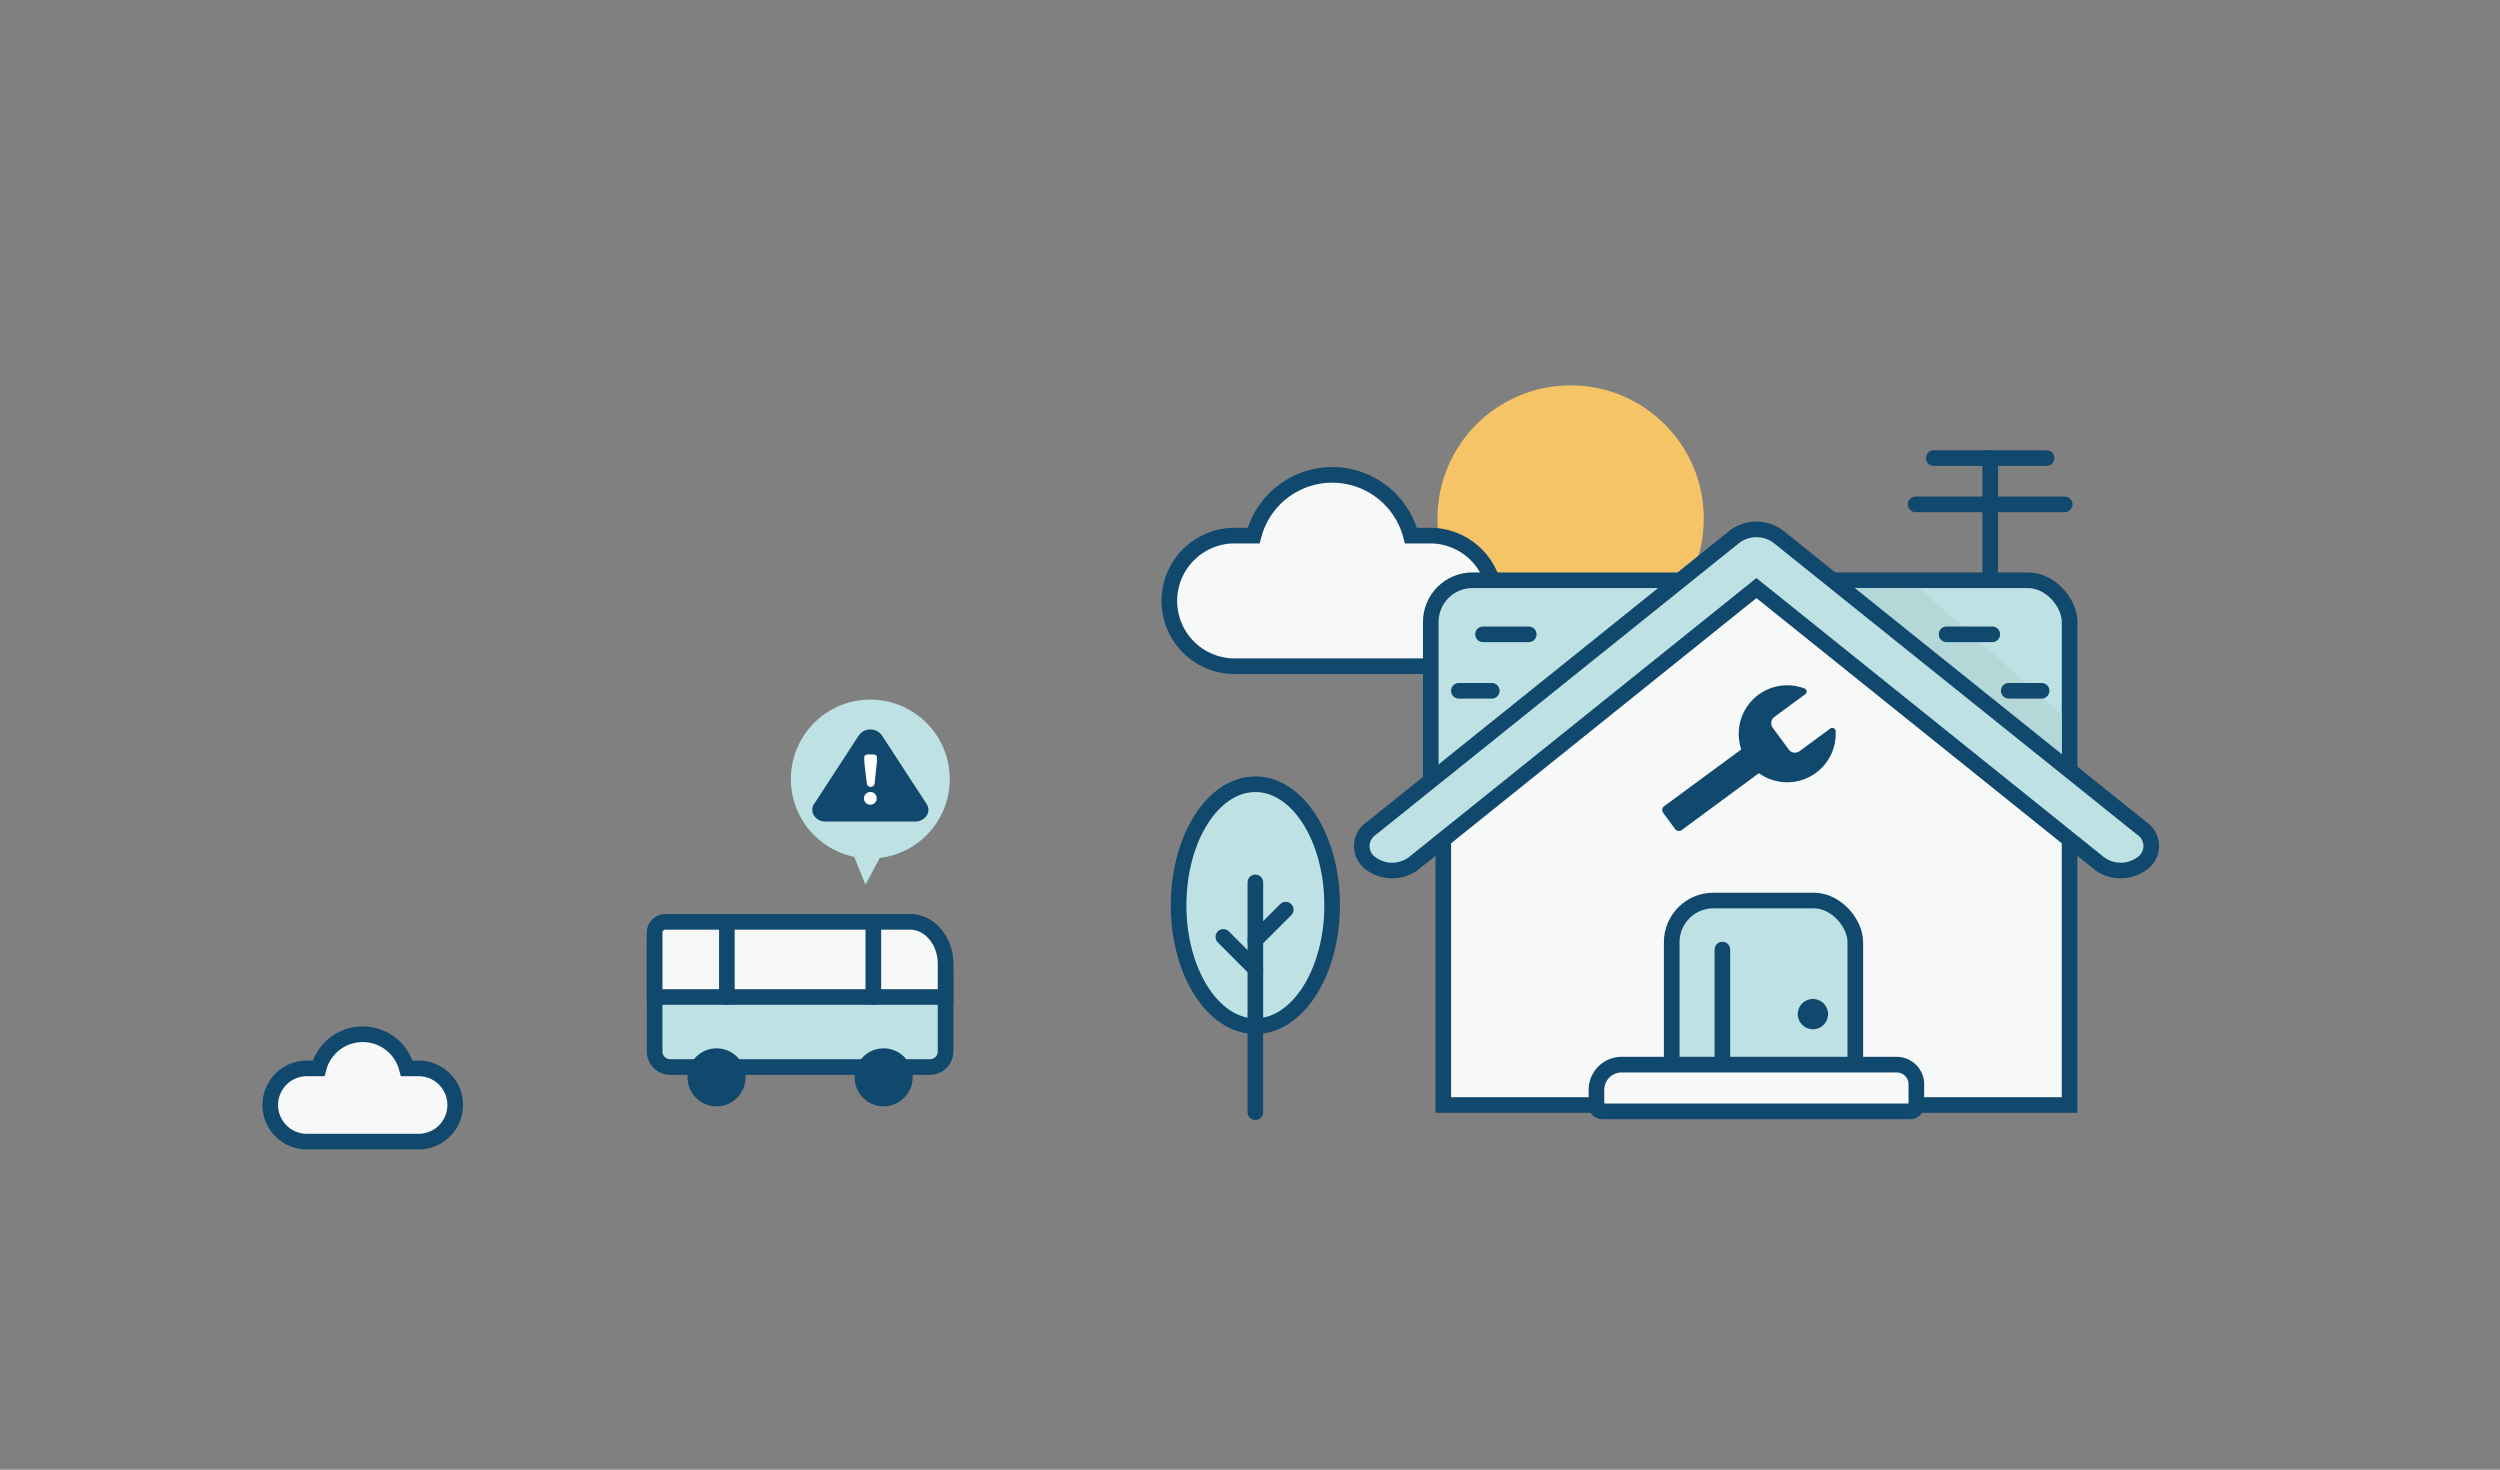 <svg id="圖層_1" data-name="圖層 1" xmlns="http://www.w3.org/2000/svg" viewBox="0 0 480 282.19"><rect x="0" y="0" width="480" height="282.19" fill="#808080" stroke="none"/><defs><style>.cls-1,.cls-6{fill:#f4c467;}.cls-2{fill:#f7f8f8;}.cls-2,.cls-3,.cls-5,.cls-6{stroke:#11486d;stroke-linecap:round;stroke-miterlimit:10;stroke-width:3px;}.cls-3,.cls-8{fill:#bee2e4;}.cls-4{fill:#b4d8d8;}.cls-5{fill:none;}.cls-7{fill:#11486d;}.cls-9{fill:#fff;}</style></defs><circle class="cls-1" cx="301.56" cy="99.56" r="25.57"/><path class="cls-2" d="M274.89,102.84h-4a15.6,15.6,0,0,0-30.19,0h-4a12.54,12.54,0,0,0,0,25.07h38.23a12.54,12.54,0,0,0,0-25.07Z"/><rect class="cls-3" x="274.71" y="111.41" width="122.65" height="52.9" rx="8"/><polygon class="cls-4" points="395.84 150.92 395.84 137.17 368.51 112.94 342.51 112.82 339.75 115.91 388.53 159.12 395.84 150.92"/><line class="cls-5" x1="284.74" y1="121.79" x2="293.52" y2="121.79"/><line class="cls-5" x1="373.74" y1="121.79" x2="382.52" y2="121.79"/><line class="cls-5" x1="280.1" y1="132.63" x2="286.42" y2="132.63"/><line class="cls-5" x1="385.68" y1="132.63" x2="391.99" y2="132.63"/><polygon class="cls-2" points="397.36 212.16 277.11 212.16 277.11 148.21 337.24 103.72 397.36 148.21 397.36 212.16"/><path class="cls-3" d="M411.3,159.11,341.38,103a7,7,0,0,0-8.29,0l-69.92,56.15a4.06,4.06,0,0,0,0,6.62,6.87,6.87,0,0,0,8.24,0l65.82-52.86,65.83,52.86a6.87,6.87,0,0,0,8.24,0A4.06,4.06,0,0,0,411.3,159.11Z"/><ellipse class="cls-3" cx="241.03" cy="173.8" rx="14.74" ry="23.23"/><line class="cls-6" x1="241.03" y1="169.42" x2="241.03" y2="213.53"/><line class="cls-6" x1="234.88" y1="179.89" x2="241.03" y2="186.04"/><line class="cls-6" x1="246.86" y1="174.65" x2="241.03" y2="180.48"/><path class="cls-7" d="M325.71,141.6h5.69a0,0,0,0,1,0,0V160.8a.9.9,0,0,1-.9.9h-3.88a.9.9,0,0,1-.9-.9V141.6A0,0,0,0,1,325.71,141.6Z" transform="translate(255.84 -202.83) rotate(53.63)"/><path class="cls-7" d="M351.45,139.85l-5.94,4.38a1.48,1.48,0,0,1-2.06-.31l-3.09-4.19a1.49,1.49,0,0,1,.31-2.07l5.95-4.38a.63.63,0,0,0-.18-1.1,9.31,9.31,0,1,0,6,8.17A.64.64,0,0,0,351.45,139.85Z"/><rect class="cls-3" x="320.97" y="172.9" width="35.25" height="39.63" rx="8"/><line class="cls-5" x1="330.7" y1="182.32" x2="330.7" y2="203.03"/><circle class="cls-7" cx="348.08" cy="194.71" r="2.91"/><path class="cls-2" d="M311.36,204.41h52.8a3.78,3.78,0,0,1,3.78,3.78v4.06a1.13,1.13,0,0,1-1.13,1.13H307.65a1.13,1.13,0,0,1-1.13-1.13v-3A4.84,4.84,0,0,1,311.36,204.41Z"/><path class="cls-3" d="M128.69,177h42.77a10.09,10.09,0,0,1,10.09,10.09v14.78a3,3,0,0,1-3,3H128.69a3,3,0,0,1-3-3V180A3,3,0,0,1,128.69,177Z"/><path class="cls-2" d="M181.55,191.42H125.69V179.23a2.1,2.1,0,0,1,1.9-2.24h47.12c3.78,0,6.84,3.62,6.84,8.08Z"/><circle class="cls-7" cx="137.58" cy="206.85" r="5.57"/><circle class="cls-7" cx="169.66" cy="206.85" r="5.57"/><line class="cls-5" x1="167.68" y1="176.99" x2="167.68" y2="191.42"/><line class="cls-5" x1="139.56" y1="176.99" x2="139.56" y2="191.42"/><line class="cls-5" x1="371.29" y1="87.95" x2="392.94" y2="87.95"/><line class="cls-5" x1="367.8" y1="96.84" x2="396.43" y2="96.84"/><line class="cls-5" x1="382.12" y1="87.95" x2="382.12" y2="111.16"/><path class="cls-8" d="M182.35,149.59A15.25,15.25,0,1,0,164,164.51l2.16,5.35,2.76-5.14A15.23,15.23,0,0,0,182.35,149.59Z"/><path class="cls-7" d="M167.11,157.74h-8.58c-2,0-3.2-1.88-2.21-3.39l4.29-6.58,4.29-6.59a2.73,2.73,0,0,1,4.42,0l4.29,6.59,4.29,6.58c1,1.51-.24,3.39-2.21,3.39Z"/><path class="cls-9" d="M165.89,153.29a1.22,1.22,0,1,1,1.22,1.21A1.17,1.17,0,0,1,165.89,153.29Zm.05-7,0-.95c0-.27.35-.5.81-.5h.83c.43,0,.78.22.78.48l0,1-.44,4.11a.74.74,0,0,1-.74.66h0a.75.75,0,0,1-.75-.67Z"/><path class="cls-2" d="M80.37,205.13H78.11a8.75,8.75,0,0,0-16.94,0H58.92a7,7,0,0,0,0,14.06H80.37a7,7,0,0,0,0-14.06Z"/></svg>